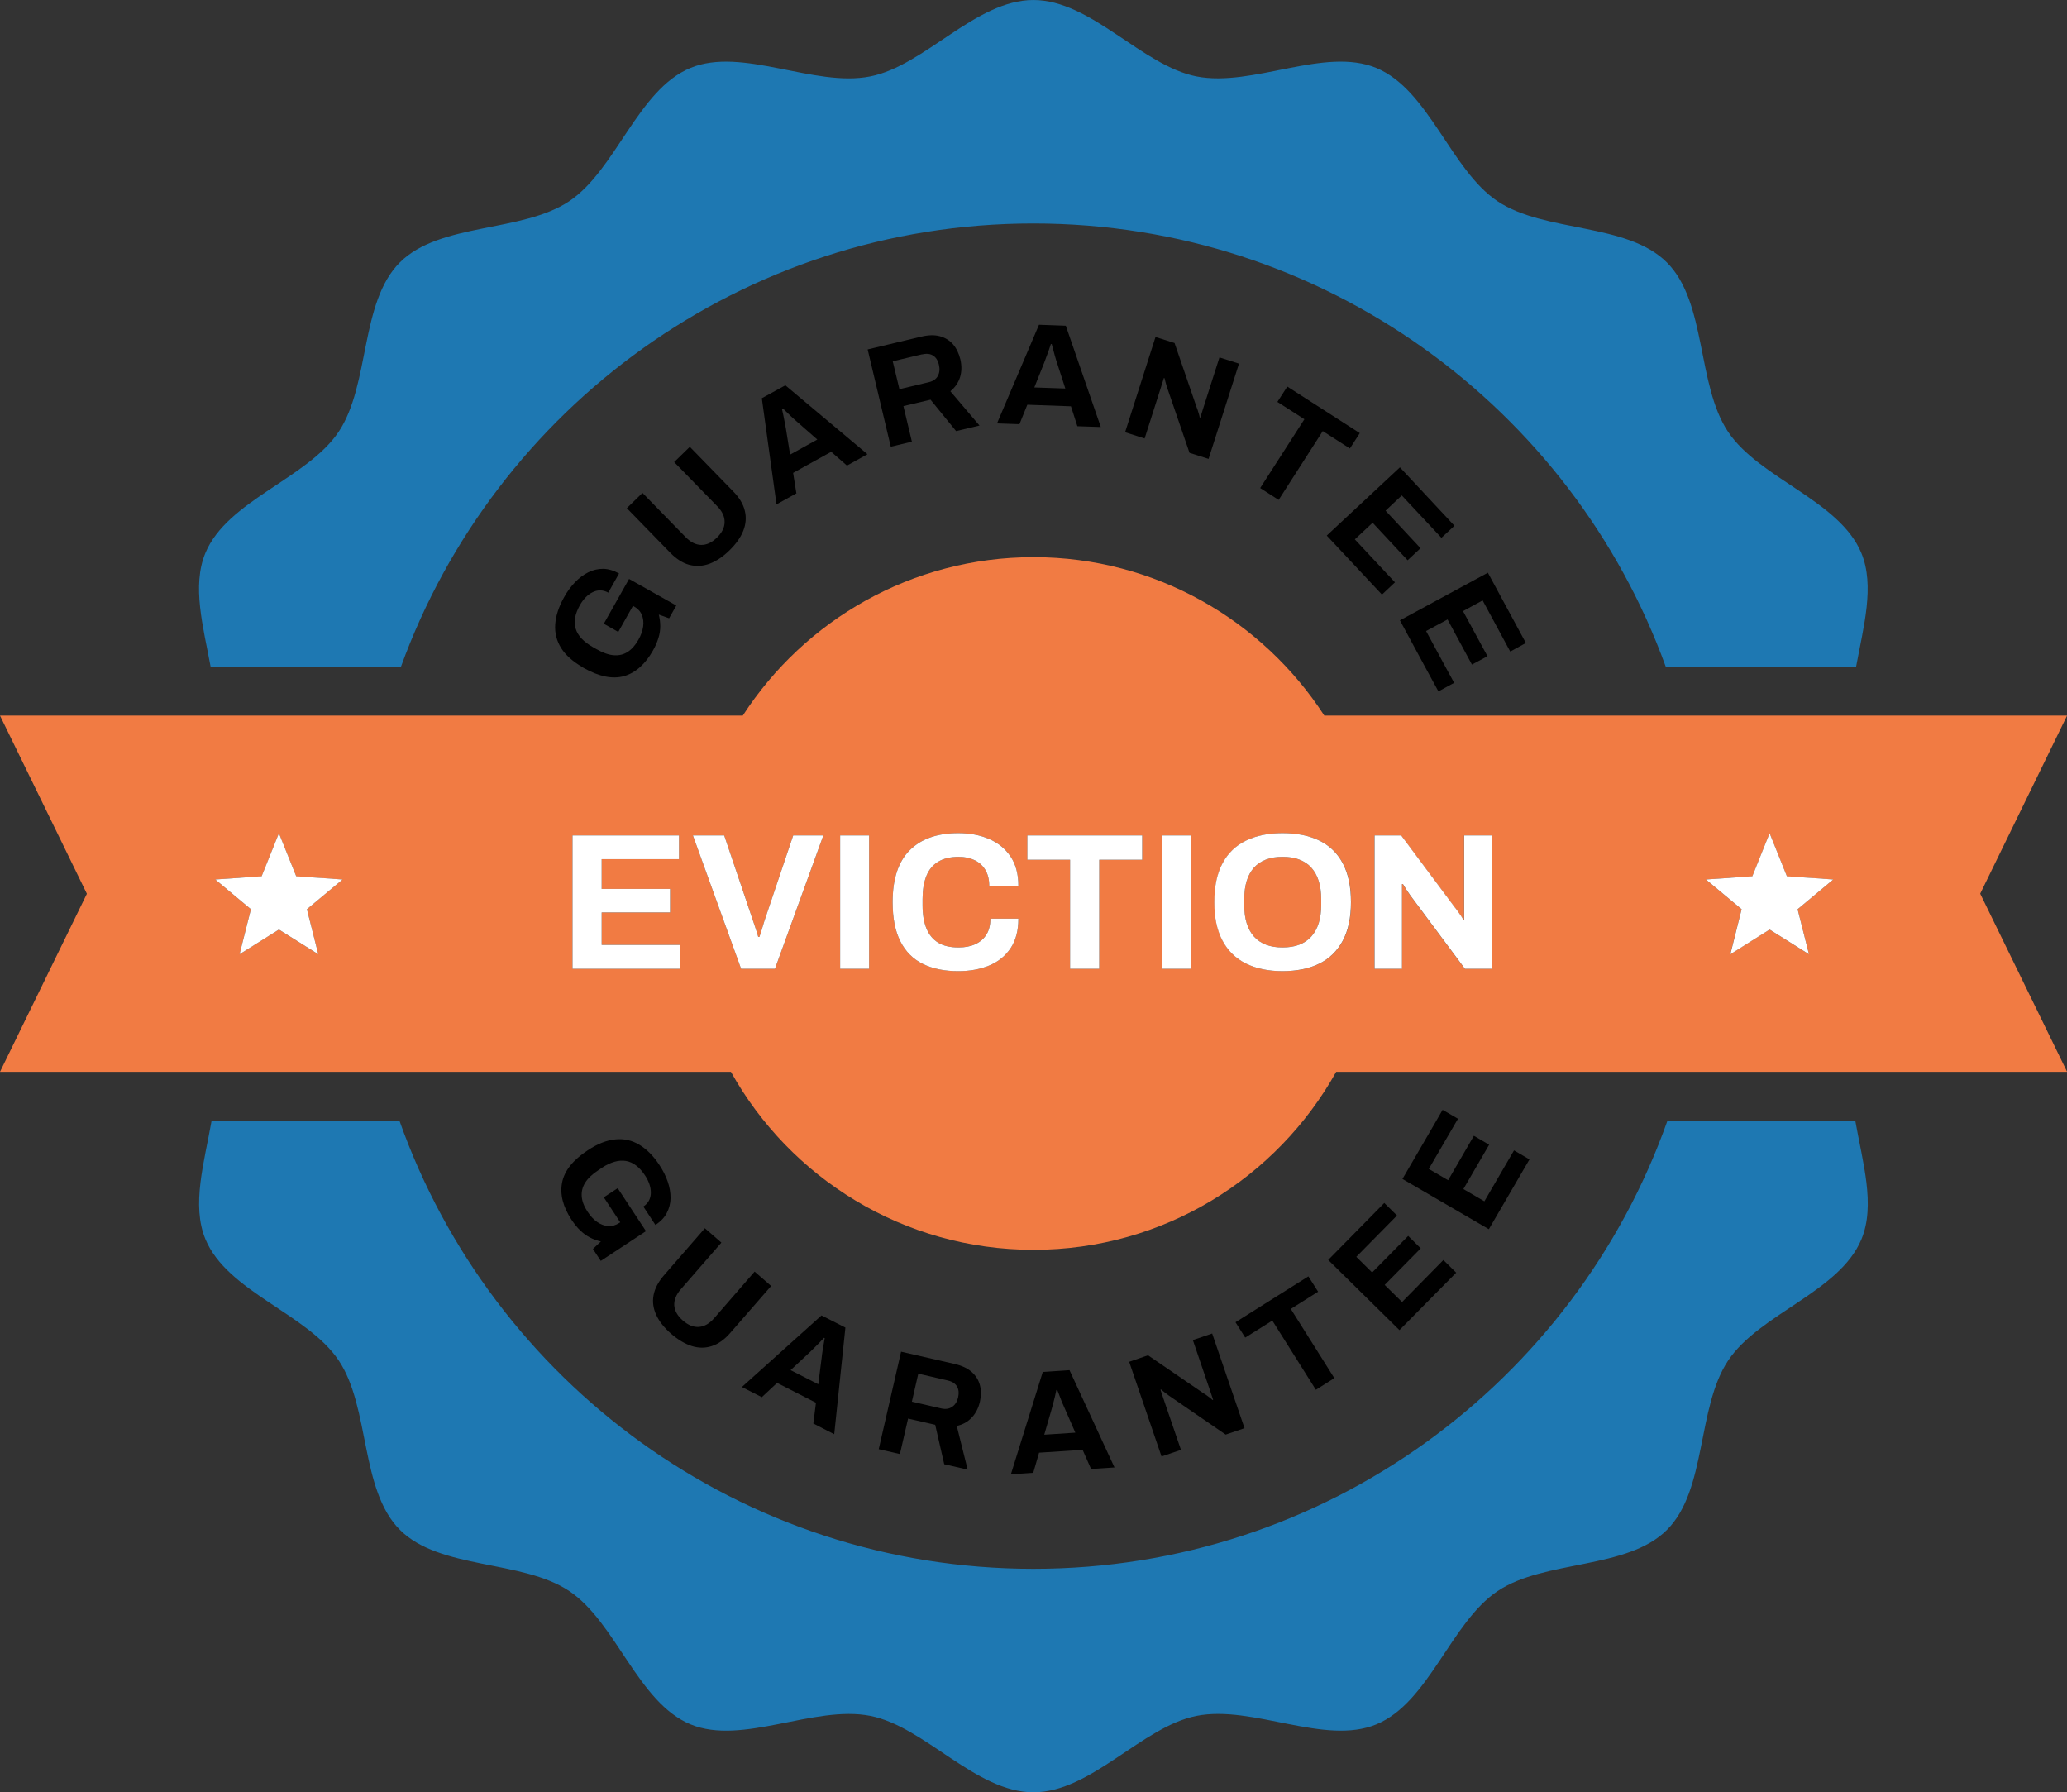 <?xml version="1.0" encoding="UTF-8"?><svg id="Layer_1" xmlns="http://www.w3.org/2000/svg" viewBox="0 0 212.69 184.39"><rect x="0" y="0" width="212.69" height="184.39" fill="#333333" stroke="none"/><defs><style>.cls-1{fill:none;}.cls-1,.cls-2,.cls-3,.cls-4,.cls-5{stroke-width:0px;}.cls-3{fill:#1e78b2;}.cls-4{fill:#fff;}.cls-5{fill:#f17b43;}</style></defs><path class="cls-1" d="M149.66,54.09l-1.34,1.25-4.07-4.36-1.68,1.57,3.6,3.86-1.33,1.24-3.6-3.86-1.83,1.71,4.14,4.43-1.35,1.26-5.67-6.07,7.52-7.02,5.61,6.01ZM131.44,41.35l1.01-1.58,7.46,4.79-1.01,1.58-2.79-1.79-4.55,7.08-1.89-1.22,4.55-7.08-2.78-1.78ZM118.89,34.67l1.96.62,2.25,6.55c.04.08.08.2.13.35.05.15.09.29.13.43.04.14.06.25.07.32l.07.02c.05-.16.1-.32.15-.48s.1-.3.13-.42l1.69-5.29,2.01.64-3.13,9.8-1.96-.62-2.3-6.7c-.05-.16-.11-.34-.16-.54-.05-.2-.09-.34-.11-.44l-.07-.02c-.05.14-.09.28-.13.42-.04.14-.09.27-.13.39l-1.73,5.42-2.01-.64,3.13-9.8ZM106.92,33.41l2.76.1,3.6,10.42-2.41-.08-.66-2.05-4.48-.16-.81,2-2.31-.08,4.32-10.15ZM94.76,34.63c.74-.18,1.39-.19,1.94-.05.55.15,1.01.42,1.36.84.36.41.61.93.75,1.54.16.65.15,1.26-.03,1.83-.17.57-.5,1.05-1,1.45l3,3.53-2.41.57-2.63-3.23-2.79.66.87,3.65-2.17.52-2.38-10.01,5.49-1.31ZM80.82,39.64l8.45,7.09-2.11,1.17-1.62-1.42-3.92,2.17.34,2.13-2.02,1.12-1.51-10.92,2.42-1.33ZM66.12,50.72l4.43,4.54c.52.53,1.05.8,1.61.81s1.09-.24,1.62-.75c.52-.51.79-1.04.79-1.6,0-.56-.25-1.1-.76-1.63l-4.43-4.54,1.61-1.57,4.47,4.59c.63.64,1.02,1.31,1.19,1.99.17.68.11,1.37-.16,2.06-.27.69-.75,1.36-1.43,2.02-.67.66-1.36,1.11-2.05,1.37-.69.26-1.38.29-2.06.11-.68-.18-1.33-.59-1.96-1.24l-4.47-4.59,1.61-1.57Z"/><path class="cls-1" d="M80.77,43.5c.04.25.08.44.11.6l.43,2.66,2.8-1.55-2.03-1.78c-.09-.08-.19-.17-.32-.28-.12-.11-.26-.23-.4-.37-.14-.14-.29-.27-.42-.41-.14-.14-.26-.26-.38-.36l-.08.04c.05.19.1.42.15.68.05.26.1.51.15.76Z"/><path class="cls-1" d="M95.57,39.34c.44-.1.75-.32.93-.64.18-.33.21-.72.11-1.17-.07-.29-.18-.53-.34-.71s-.35-.3-.58-.36c-.23-.06-.5-.05-.8.02l-3.02.72.69,2.87,3.02-.72Z"/><path class="cls-1" d="M109.39,144.54c-.07-.15-.13-.32-.21-.5-.07-.19-.14-.37-.21-.55-.07-.18-.13-.34-.19-.49h-.09c-.04.2-.09.42-.15.68-.06.26-.13.51-.19.75-.06.24-.12.44-.16.59l-.75,2.59,3.19-.21-1.08-2.47c-.05-.11-.1-.24-.17-.39Z"/><path class="cls-1" d="M108.79,37.41c-.04-.11-.08-.25-.13-.4-.05-.16-.1-.33-.15-.52-.05-.19-.1-.38-.15-.57-.05-.19-.1-.36-.14-.51h-.09c-.06.18-.13.41-.22.66s-.18.49-.27.73c-.09.23-.16.42-.21.57l-1,2.5,3.19.11-.83-2.57Z"/><path class="cls-1" d="M61.82,129.72l-.81-1.23.82-.77c-.41-.09-.79-.23-1.13-.41-.35-.18-.68-.42-.99-.72-.31-.3-.61-.67-.9-1.1-.89-1.35-1.21-2.63-.97-3.84.24-1.21,1.12-2.31,2.64-3.31,1.01-.66,1.96-1.04,2.85-1.12.89-.08,1.71.11,2.47.56.76.46,1.45,1.15,2.06,2.09.37.56.65,1.13.85,1.7.2.58.29,1.14.29,1.69,0,.55-.14,1.06-.39,1.53-.25.47-.64.88-1.17,1.23l-1.24-1.89c.26-.17.45-.38.58-.62.13-.25.19-.51.19-.8,0-.29-.05-.58-.15-.89-.1-.3-.25-.6-.44-.88-.29-.43-.59-.78-.92-1.03-.33-.25-.68-.41-1.05-.47-.37-.06-.76-.04-1.17.08-.41.12-.85.32-1.3.62l-.37.25c-.63.41-1.08.84-1.36,1.29-.28.45-.4.92-.35,1.42.05.5.25,1.02.6,1.56.3.45.63.8.99,1.06.37.26.74.4,1.13.42.39.03.77-.08,1.15-.33l.09-.06-1.69-2.57,1.43-.94,2.91,4.42-4.65,3.06ZM73.26,138.48c-.67.22-1.36.22-2.06,0-.71-.22-1.42-.64-2.13-1.26-.71-.62-1.22-1.26-1.53-1.93-.31-.67-.41-1.35-.28-2.04.13-.69.48-1.38,1.08-2.06l4.2-4.83,1.7,1.48-4.17,4.79c-.49.56-.71,1.11-.68,1.67.03.55.33,1.07.88,1.55.55.48,1.11.7,1.66.66.56-.04,1.08-.34,1.57-.9l4.16-4.79,1.7,1.48-4.21,4.83c-.59.68-1.22,1.13-1.89,1.35ZM85.84,147.54l-2.15-1.1.27-2.14-4-2.04-1.57,1.47-2.06-1.05,8.2-7.37,2.46,1.25-1.15,10.97ZM100.82,144.21c-.15.65-.43,1.2-.84,1.63-.41.43-.92.72-1.54.86l1.12,4.49-2.41-.55-.93-4.06-2.79-.64-.84,3.65-2.18-.5,2.3-10.03,5.5,1.26c.74.17,1.33.44,1.76.82.43.38.72.83.85,1.36.13.53.13,1.1,0,1.71ZM112.27,151.13l-.87-1.97-4.48.29-.6,2.07-2.3.15,3.28-10.53,2.75-.18,4.63,10.01-2.41.16ZM126.12,147.58l-5.84-4.01c-.14-.1-.29-.21-.45-.34-.16-.12-.28-.22-.35-.29l-.07.02c.05.14.1.28.14.42.05.14.09.27.13.39l1.84,5.38-2,.68-3.33-9.74,1.94-.67,5.71,3.91c.08.05.18.12.31.2.12.09.25.18.36.27.12.09.2.16.25.22l.07-.02c-.06-.16-.11-.32-.16-.48-.05-.16-.1-.29-.14-.42l-1.79-5.25,2-.68,3.33,9.74-1.94.66ZM135.4,142.98l-4.48-7.12-2.79,1.76-1-1.59,7.5-4.72,1,1.59-2.81,1.77,4.48,7.12-1.91,1.2ZM144,136.84l-7.33-7.22,5.77-5.85,1.3,1.29-4.19,4.25,1.63,1.61,3.71-3.76,1.29,1.27-3.71,3.76,1.78,1.76,4.25-4.32,1.31,1.3-5.83,5.92Z"/><path class="cls-1" d="M83.75,138.69c-.18.17-.32.31-.44.43l-1.97,1.84,2.85,1.45.34-2.67c.02-.12.03-.26.05-.42.02-.16.05-.34.08-.54s.07-.39.1-.58c.03-.19.06-.36.09-.52l-.08-.04c-.13.15-.29.32-.48.51-.19.19-.37.37-.55.55Z"/><path class="cls-1" d="M98.25,142.36c-.18-.15-.42-.27-.72-.34l-3.03-.7-.66,2.88,3.03.7c.44.1.81.04,1.12-.17.31-.21.51-.55.62-1,.07-.29.07-.56.01-.79s-.18-.43-.36-.58Z"/><path class="cls-3" d="M106.34,22.99c29.92,0,55.41,19,65.06,45.59h19.59c.76-4.1,1.94-8.3.54-11.68-2.25-5.42-10.48-7.65-13.71-12.47-3.25-4.86-2.18-13.31-6.3-17.43-4.12-4.12-12.57-3.05-17.43-6.3-4.82-3.23-7.05-11.46-12.47-13.71-5.33-2.21-12.72,2.01-18.51.87-5.62-1.11-10.83-7.86-16.78-7.86s-11.16,6.75-16.78,7.86c-5.79,1.15-13.18-3.08-18.51-.87-5.42,2.25-7.65,10.48-12.47,13.71-4.86,3.25-13.31,2.18-17.43,6.3-4.12,4.12-3.05,12.57-6.3,17.43-3.23,4.82-11.46,7.05-13.71,12.47-1.4,3.38-.22,7.58.54,11.68h19.59c9.65-26.59,35.14-45.59,65.06-45.59Z"/><path class="cls-3" d="M106.34,161.4c-30.11,0-55.71-19.24-65.23-46.08h-19.34c-.75,4.25-2.09,8.66-.63,12.17,2.25,5.42,10.48,7.65,13.71,12.47,3.25,4.86,2.18,13.31,6.3,17.43,4.12,4.12,12.57,3.05,17.43,6.3,4.82,3.23,7.05,11.46,12.47,13.71,5.33,2.21,12.72-2.01,18.51-.87,5.62,1.11,10.83,7.86,16.78,7.86s11.16-6.75,16.78-7.86c5.79-1.15,13.18,3.08,18.51.87,5.42-2.25,7.65-10.48,12.47-13.71,4.86-3.25,13.31-2.18,17.43-6.3s3.05-12.57,6.3-17.43c3.23-4.82,11.46-7.05,13.71-12.47,1.46-3.51.12-7.92-.63-12.17h-19.34c-9.52,26.85-35.12,46.08-65.23,46.08Z"/><path class="cls-5" d="M134.93,89.26c-.33-.37-.75-.64-1.24-.83-.49-.19-1.07-.28-1.72-.28s-1.21.09-1.7.28c-.49.19-.91.46-1.24.83-.33.37-.58.82-.75,1.37-.17.55-.25,1.17-.25,1.88v.62c0,.69.08,1.31.25,1.85.17.54.42,1,.75,1.37.33.37.75.65,1.24.84.49.19,1.06.28,1.7.28s1.23-.09,1.72-.28c.49-.19.91-.47,1.24-.84.33-.37.59-.83.76-1.37.17-.54.26-1.16.26-1.85v-.62c0-.71-.09-1.33-.26-1.88-.17-.55-.43-1-.76-1.37Z"/><path class="cls-5" d="M212.69,73.62h-76.42c-6.35-9.8-17.37-16.3-29.92-16.3s-23.57,6.49-29.92,16.3H0l8.94,18.33L0,110.27h75.21c6.09,10.92,17.75,18.31,31.14,18.31s25.05-7.39,31.14-18.31h75.21l-8.94-18.33,8.94-18.33ZM32.75,98.17l-4.05-2.54-4.05,2.54,1.17-4.63-3.67-3.06,4.77-.32,1.78-4.43,1.78,4.43,4.77.32-3.67,3.06,1.17,4.63ZM69.99,99.67h-11.08v-13.72h10.96v2.44h-7.96v3.06h7.04v2.42h-7.04v3.34h8.08v2.46ZM79.74,99.67h-3.48l-4.96-13.72h3.22l2.96,8.76c.05.15.11.32.18.53.07.21.13.41.2.61.07.2.12.38.16.54h.12c.05-.15.11-.32.17-.51s.12-.39.18-.59.12-.39.17-.56l2.96-8.78h3.1l-4.98,13.72ZM89.43,99.67h-2.98v-13.72h2.98v13.72ZM95.33,95.52c.27.65.67,1.13,1.21,1.46.54.33,1.24.49,2.09.49.67,0,1.25-.11,1.74-.34s.87-.56,1.14-1c.27-.44.4-.98.4-1.62h2.88c0,1.21-.26,2.22-.79,3.02-.53.8-1.26,1.4-2.19,1.79-.93.39-2,.59-3.2.59-1.43,0-2.65-.25-3.66-.75-1.01-.5-1.78-1.28-2.31-2.33s-.79-2.39-.79-4.02c0-2.4.59-4.18,1.77-5.35,1.18-1.17,2.84-1.75,4.99-1.75,1.17,0,2.23.2,3.16.6.93.4,1.67,1,2.21,1.8.54.8.81,1.81.81,3.02h-3c0-.64-.13-1.18-.39-1.62-.26-.44-.63-.78-1.1-1.01-.47-.23-1.02-.35-1.65-.35-.85,0-1.56.17-2.11.5-.55.33-.96.82-1.22,1.47-.26.65-.39,1.44-.39,2.37v.62c0,.96.13,1.76.4,2.41ZM117.53,88.45h-4.42v11.22h-3v-11.22h-4.4v-2.5h11.82v2.5ZM122.53,99.67h-2.98v-13.72h2.98v13.72ZM138.18,96.77c-.56,1.05-1.36,1.84-2.41,2.36-1.05.52-2.31.78-3.79.78s-2.71-.26-3.76-.78c-1.05-.52-1.86-1.31-2.42-2.36-.56-1.05-.84-2.37-.84-3.96s.28-2.94.84-3.99c.56-1.05,1.37-1.83,2.42-2.34,1.05-.51,2.31-.77,3.76-.77s2.74.26,3.79.77c1.05.51,1.85,1.29,2.41,2.34s.84,2.38.84,3.99-.28,2.91-.84,3.96ZM153.47,99.67h-2.74l-5.64-7.58c-.13-.19-.27-.39-.42-.62-.15-.23-.25-.4-.32-.52h-.1v8.72h-2.82v-13.72h2.74l5.52,7.4c.08.09.18.22.3.39s.23.33.34.49c.11.16.18.29.22.38h.1v-8.66h2.82v13.72ZM186.14,98.17l-4.05-2.54-4.05,2.54,1.17-4.63-3.67-3.06,4.77-.32,1.78-4.43,1.78,4.43,4.77.32-3.67,3.06,1.17,4.63Z"/><path class="cls-2" d="M62.13,123.18l1.69,2.57-.09.06c-.38.25-.76.36-1.15.33-.39-.03-.76-.17-1.13-.42-.37-.26-.7-.61-.99-1.06-.36-.54-.56-1.06-.6-1.56-.04-.5.07-.97.35-1.42.28-.45.73-.88,1.36-1.29l.37-.25c.45-.3.88-.5,1.3-.62.41-.12.81-.14,1.17-.08.37.06.72.22,1.05.47.33.25.63.59.92,1.03.19.28.33.58.44.88.1.3.15.6.15.89,0,.29-.07.56-.19.8-.13.24-.32.45-.58.62l1.24,1.89c.54-.35.93-.76,1.17-1.23.25-.47.38-.98.39-1.53,0-.55-.09-1.11-.29-1.69-.2-.58-.48-1.14-.85-1.7-.61-.94-1.3-1.63-2.06-2.09-.76-.46-1.59-.65-2.47-.56-.89.08-1.84.45-2.85,1.12-1.52,1-2.4,2.1-2.64,3.31-.24,1.21.08,2.49.97,3.84.29.43.58.8.9,1.1.31.3.64.54.99.72.35.18.72.32,1.13.41l-.82.77.81,1.23,4.65-3.06-2.91-4.42-1.43.94Z"/><path class="cls-2" d="M77.65,130.82l-4.16,4.79c-.49.56-1.01.86-1.57.9-.56.04-1.11-.18-1.66-.66-.55-.48-.84-1-.88-1.55-.03-.55.19-1.11.68-1.67l4.17-4.79-1.7-1.48-4.2,4.83c-.59.68-.95,1.36-1.08,2.06-.13.69-.03,1.37.28,2.04.31.67.82,1.31,1.53,1.93.72.62,1.43,1.04,2.13,1.26.71.22,1.39.22,2.06,0,.67-.22,1.3-.67,1.89-1.35l4.21-4.83-1.7-1.48Z"/><path class="cls-2" d="M76.33,142.69l2.06,1.05,1.57-1.47,4,2.04-.27,2.14,2.15,1.1,1.15-10.97-2.46-1.25-8.2,7.37ZM84.86,137.68c-.02.16-.05.33-.09.52-.04.19-.07.38-.1.58s-.06.38-.08.54c-.02.16-.04.3-.05.42l-.34,2.67-2.85-1.45,1.97-1.84c.11-.11.26-.25.44-.43.18-.17.36-.35.55-.55.19-.19.35-.36.48-.51l.08.04Z"/><path class="cls-2" d="M99.98,141.14c-.43-.38-1.02-.65-1.76-.82l-5.5-1.26-2.3,10.03,2.18.5.84-3.65,2.79.64.93,4.06,2.41.55-1.12-4.49c.62-.14,1.13-.42,1.54-.86.41-.43.69-.98.84-1.63.14-.61.14-1.19,0-1.71-.14-.53-.42-.98-.85-1.36ZM98.6,143.73c-.11.46-.31.79-.62,1-.3.21-.68.27-1.12.17l-3.03-.7.66-2.88,3.03.7c.3.07.54.18.72.34.18.15.3.35.36.58s.06.5-.01.79Z"/><path class="cls-2" d="M107.3,141.14l-3.28,10.53,2.3-.15.6-2.07,4.48-.29.87,1.97,2.41-.16-4.63-10.01-2.75.18ZM107.45,147.61l.75-2.59c.04-.15.09-.35.16-.59.06-.24.13-.49.19-.75.06-.26.11-.49.15-.68h.09c.06.14.12.3.19.48.07.18.14.36.21.55.07.19.14.35.21.5.07.15.12.28.17.39l1.08,2.47-3.19.21Z"/><path class="cls-2" d="M122.74,137.86l1.79,5.25c.04.12.09.26.14.42.05.16.11.32.16.48l-.07.02c-.05-.06-.13-.13-.25-.22-.11-.09-.23-.18-.36-.27-.13-.09-.23-.16-.31-.2l-5.71-3.91-1.94.67,3.33,9.74,2-.68-1.84-5.38c-.04-.12-.09-.25-.13-.39-.05-.14-.1-.28-.14-.42l.07-.02c.08.07.19.17.35.29.16.12.31.24.45.34l5.84,4.01,1.94-.66-3.33-9.74-2,.68Z"/><polygon class="cls-2" points="135.63 132.89 134.63 131.31 127.13 136.03 128.13 137.61 130.92 135.86 135.4 142.98 137.3 141.78 132.82 134.66 135.63 132.89"/><polygon class="cls-2" points="144.27 133.95 142.48 132.19 146.19 128.43 144.9 127.15 141.19 130.91 139.56 129.3 143.75 125.05 142.44 123.76 136.67 129.62 144 136.84 149.84 130.93 148.52 129.63 144.27 133.95"/><polygon class="cls-2" points="155.79 118.35 152.74 123.59 150.58 122.33 153.23 117.77 151.66 116.85 149.01 121.42 147.02 120.26 149.9 115.31 150.03 115.1 148.44 114.18 147.79 115.31 144.31 121.29 153.2 126.46 157.38 119.28 155.79 118.35"/><path class="cls-2" d="M69.58,62.29l-4.85-2.73-2.6,4.61,1.49.84,1.51-2.68.09.05c.39.22.67.51.82.87.15.36.2.76.14,1.2s-.22.9-.49,1.37c-.32.57-.69.98-1.11,1.25-.42.27-.89.38-1.42.34-.53-.04-1.12-.25-1.77-.62l-.39-.22c-.47-.27-.85-.56-1.15-.87-.29-.31-.5-.65-.61-1.01s-.13-.74-.06-1.14c.07-.41.24-.84.49-1.29.17-.3.36-.56.58-.79.22-.23.46-.41.72-.54.26-.13.52-.2.8-.19.28,0,.55.08.82.23l1.11-1.97c-.56-.31-1.1-.47-1.63-.48-.53,0-1.04.11-1.54.36s-.95.59-1.37,1.03-.8.95-1.12,1.54c-.55.98-.85,1.91-.91,2.79s.15,1.71.63,2.46c.45.71,1.17,1.34,2.13,1.91.06.03.11.07.17.11,1.59.89,2.97,1.17,4.15.84.6-.17,1.16-.49,1.66-.94.48-.43.92-.99,1.31-1.68.26-.45.44-.89.57-1.3s.19-.82.19-1.21c0-.39-.05-.79-.15-1.2l1.06.38.72-1.28Z"/><path class="cls-2" d="M70.94,58.11c.68.18,1.37.14,2.06-.11.69-.26,1.38-.71,2.05-1.37.68-.66,1.16-1.34,1.43-2.02.27-.69.33-1.37.16-2.06-.16-.68-.56-1.35-1.19-1.99l-4.47-4.59-1.61,1.57,4.43,4.54c.52.53.77,1.07.76,1.63,0,.56-.27,1.09-.79,1.6-.52.51-1.06.76-1.62.75s-1.09-.28-1.61-.81l-4.43-4.54-1.61,1.57,4.47,4.59c.63.64,1.28,1.06,1.96,1.24Z"/><path class="cls-2" d="M81.95,50.78l-.34-2.13,3.92-2.17,1.62,1.42,2.11-1.17-8.45-7.09-2.42,1.33,1.51,10.92,2.02-1.12ZM80.55,42.02c.12.11.24.23.38.36.14.13.28.27.42.41.14.14.28.26.4.37.12.11.23.2.32.28l2.03,1.78-2.8,1.55-.43-2.66c-.03-.16-.06-.35-.11-.6-.04-.24-.09-.5-.15-.76-.05-.26-.1-.49-.15-.68l.08-.04Z"/><path class="cls-2" d="M93.83,45.43l-.87-3.65,2.79-.66,2.63,3.23,2.41-.57-3-3.53c.49-.39.82-.88,1-1.45.17-.57.18-1.18.03-1.83-.15-.61-.4-1.13-.75-1.54-.36-.41-.81-.69-1.36-.84-.55-.15-1.2-.13-1.94.05l-5.49,1.31,2.38,10.01,2.17-.52ZM94.89,36.46c.3-.07.57-.08.8-.02.23.06.42.18.58.36s.27.42.34.71c.11.46.07.85-.11,1.17-.18.33-.49.54-.93.64l-3.02.72-.69-2.87,3.02-.72Z"/><path class="cls-2" d="M105.72,41.64l4.48.16.66,2.05,2.41.08-3.6-10.42-2.76-.1-4.32,10.15,2.31.08.81-2ZM107.43,37.36c.06-.15.13-.34.21-.57.09-.23.18-.47.27-.73s.16-.47.22-.66h.09c.04.15.09.32.14.51.05.19.1.38.15.57.05.19.1.37.15.52.05.16.09.29.13.4l.83,2.57-3.19-.11,1-2.5Z"/><path class="cls-2" d="M119.5,39.7c.04-.12.08-.25.13-.39.04-.14.09-.28.13-.42l.07.02c.02.1.06.25.11.44.05.2.11.38.16.54l2.3,6.7,1.96.62,3.13-9.8-2.01-.64-1.69,5.29c-.04.12-.08.26-.13.42s-.1.32-.15.48l-.07-.02c0-.08-.03-.18-.07-.32-.04-.14-.08-.28-.13-.43-.05-.15-.09-.26-.13-.35l-2.25-6.55-1.96-.62-3.13,9.8,2.01.64,1.73-5.42Z"/><polygon class="cls-2" points="131.57 51.43 136.11 44.35 138.9 46.14 139.92 44.56 132.46 39.77 131.44 41.35 134.22 43.13 129.67 50.21 131.57 51.43"/><polygon class="cls-2" points="142.2 61.17 143.54 59.91 139.41 55.49 141.24 53.78 144.84 57.64 146.17 56.4 142.57 52.54 144.24 50.97 148.32 55.33 149.66 54.09 144.05 48.08 136.52 55.1 142.2 61.17"/><polygon class="cls-2" points="155.4 67.03 157.01 66.15 153.1 58.92 144.05 63.82 146.62 68.58 148.01 71.13 149.63 70.25 148.72 68.58 146.74 64.92 148.95 63.73 151.46 68.37 153.06 67.51 150.54 62.87 152.56 61.77 155.4 67.03"/><polygon class="cls-4" points="61.91 93.87 68.95 93.87 68.95 91.45 61.91 91.45 61.91 88.39 69.87 88.39 69.87 85.95 58.91 85.95 58.91 99.67 69.99 99.67 69.99 97.21 61.91 97.21 61.91 93.87"/><path class="cls-4" d="M78.66,94.73c-.05.17-.11.36-.17.56s-.12.4-.18.59-.12.36-.17.51h-.12c-.04-.16-.09-.34-.16-.54-.07-.2-.13-.4-.2-.61-.07-.21-.13-.38-.18-.53l-2.96-8.76h-3.22l4.96,13.72h3.48l4.98-13.72h-3.1l-2.96,8.78Z"/><rect class="cls-4" x="86.45" y="85.95" width="2.98" height="13.72"/><path class="cls-4" d="M95.32,90.12c.26-.65.67-1.14,1.22-1.47.55-.33,1.26-.5,2.11-.5.63,0,1.18.12,1.65.35.47.23.84.57,1.1,1.01.26.44.39.98.39,1.62h3c0-1.21-.27-2.22-.81-3.02-.54-.8-1.28-1.4-2.21-1.8-.93-.4-1.99-.6-3.16-.6-2.15,0-3.81.58-4.99,1.75-1.18,1.17-1.77,2.95-1.77,5.35,0,1.63.26,2.97.79,4.02s1.3,1.83,2.31,2.33c1.01.5,2.23.75,3.66.75,1.2,0,2.27-.2,3.2-.59.93-.39,1.66-.99,2.19-1.79.53-.8.79-1.81.79-3.02h-2.88c0,.64-.13,1.18-.4,1.62-.27.44-.65.77-1.14,1s-1.07.34-1.74.34c-.85,0-1.55-.16-2.09-.49-.54-.33-.94-.81-1.21-1.46-.27-.65-.4-1.45-.4-2.41v-.62c0-.93.13-1.72.39-2.37Z"/><polygon class="cls-4" points="105.71 88.45 110.11 88.45 110.11 99.67 113.11 99.67 113.11 88.45 117.53 88.45 117.53 85.95 105.71 85.95 105.71 88.45"/><rect class="cls-4" x="119.55" y="85.95" width="2.98" height="13.72"/><path class="cls-4" d="M135.76,86.48c-1.05-.51-2.31-.77-3.79-.77s-2.71.26-3.76.77c-1.05.51-1.86,1.29-2.42,2.34-.56,1.05-.84,2.38-.84,3.99s.28,2.91.84,3.96c.56,1.05,1.37,1.84,2.42,2.36,1.05.52,2.31.78,3.76.78s2.74-.26,3.79-.78c1.05-.52,1.85-1.31,2.41-2.36.56-1.05.84-2.37.84-3.96s-.28-2.94-.84-3.99-1.36-1.83-2.41-2.34ZM135.95,93.13c0,.69-.09,1.31-.26,1.85-.17.54-.43,1-.76,1.37-.33.37-.75.65-1.24.84-.49.19-1.07.28-1.72.28s-1.21-.09-1.7-.28c-.49-.19-.91-.47-1.24-.84-.33-.37-.58-.83-.75-1.37-.17-.54-.25-1.16-.25-1.85v-.62c0-.71.08-1.33.25-1.88.17-.55.42-1,.75-1.37.33-.37.75-.64,1.24-.83.49-.19,1.06-.28,1.7-.28s1.23.09,1.72.28c.49.19.91.46,1.24.83.33.37.59.82.76,1.37.17.55.26,1.17.26,1.88v.62Z"/><path class="cls-4" d="M150.66,85.95v8.66h-.1c-.04-.09-.11-.22-.22-.38-.11-.16-.22-.32-.34-.49s-.22-.3-.3-.39l-5.52-7.4h-2.74v13.72h2.82v-8.72h.1c.07.12.17.29.32.52.15.23.29.43.42.62l5.64,7.58h2.74v-13.72h-2.82Z"/><polygon class="cls-4" points="30.48 90.15 28.7 85.72 26.92 90.15 22.15 90.48 25.82 93.54 24.65 98.17 28.7 95.63 32.75 98.17 31.58 93.54 35.25 90.48 30.48 90.15"/><polygon class="cls-4" points="178.05 98.17 182.09 95.63 186.14 98.17 184.97 93.54 188.64 90.48 183.87 90.15 182.09 85.72 180.31 90.15 175.54 90.48 179.21 93.54 178.05 98.17"/></svg>